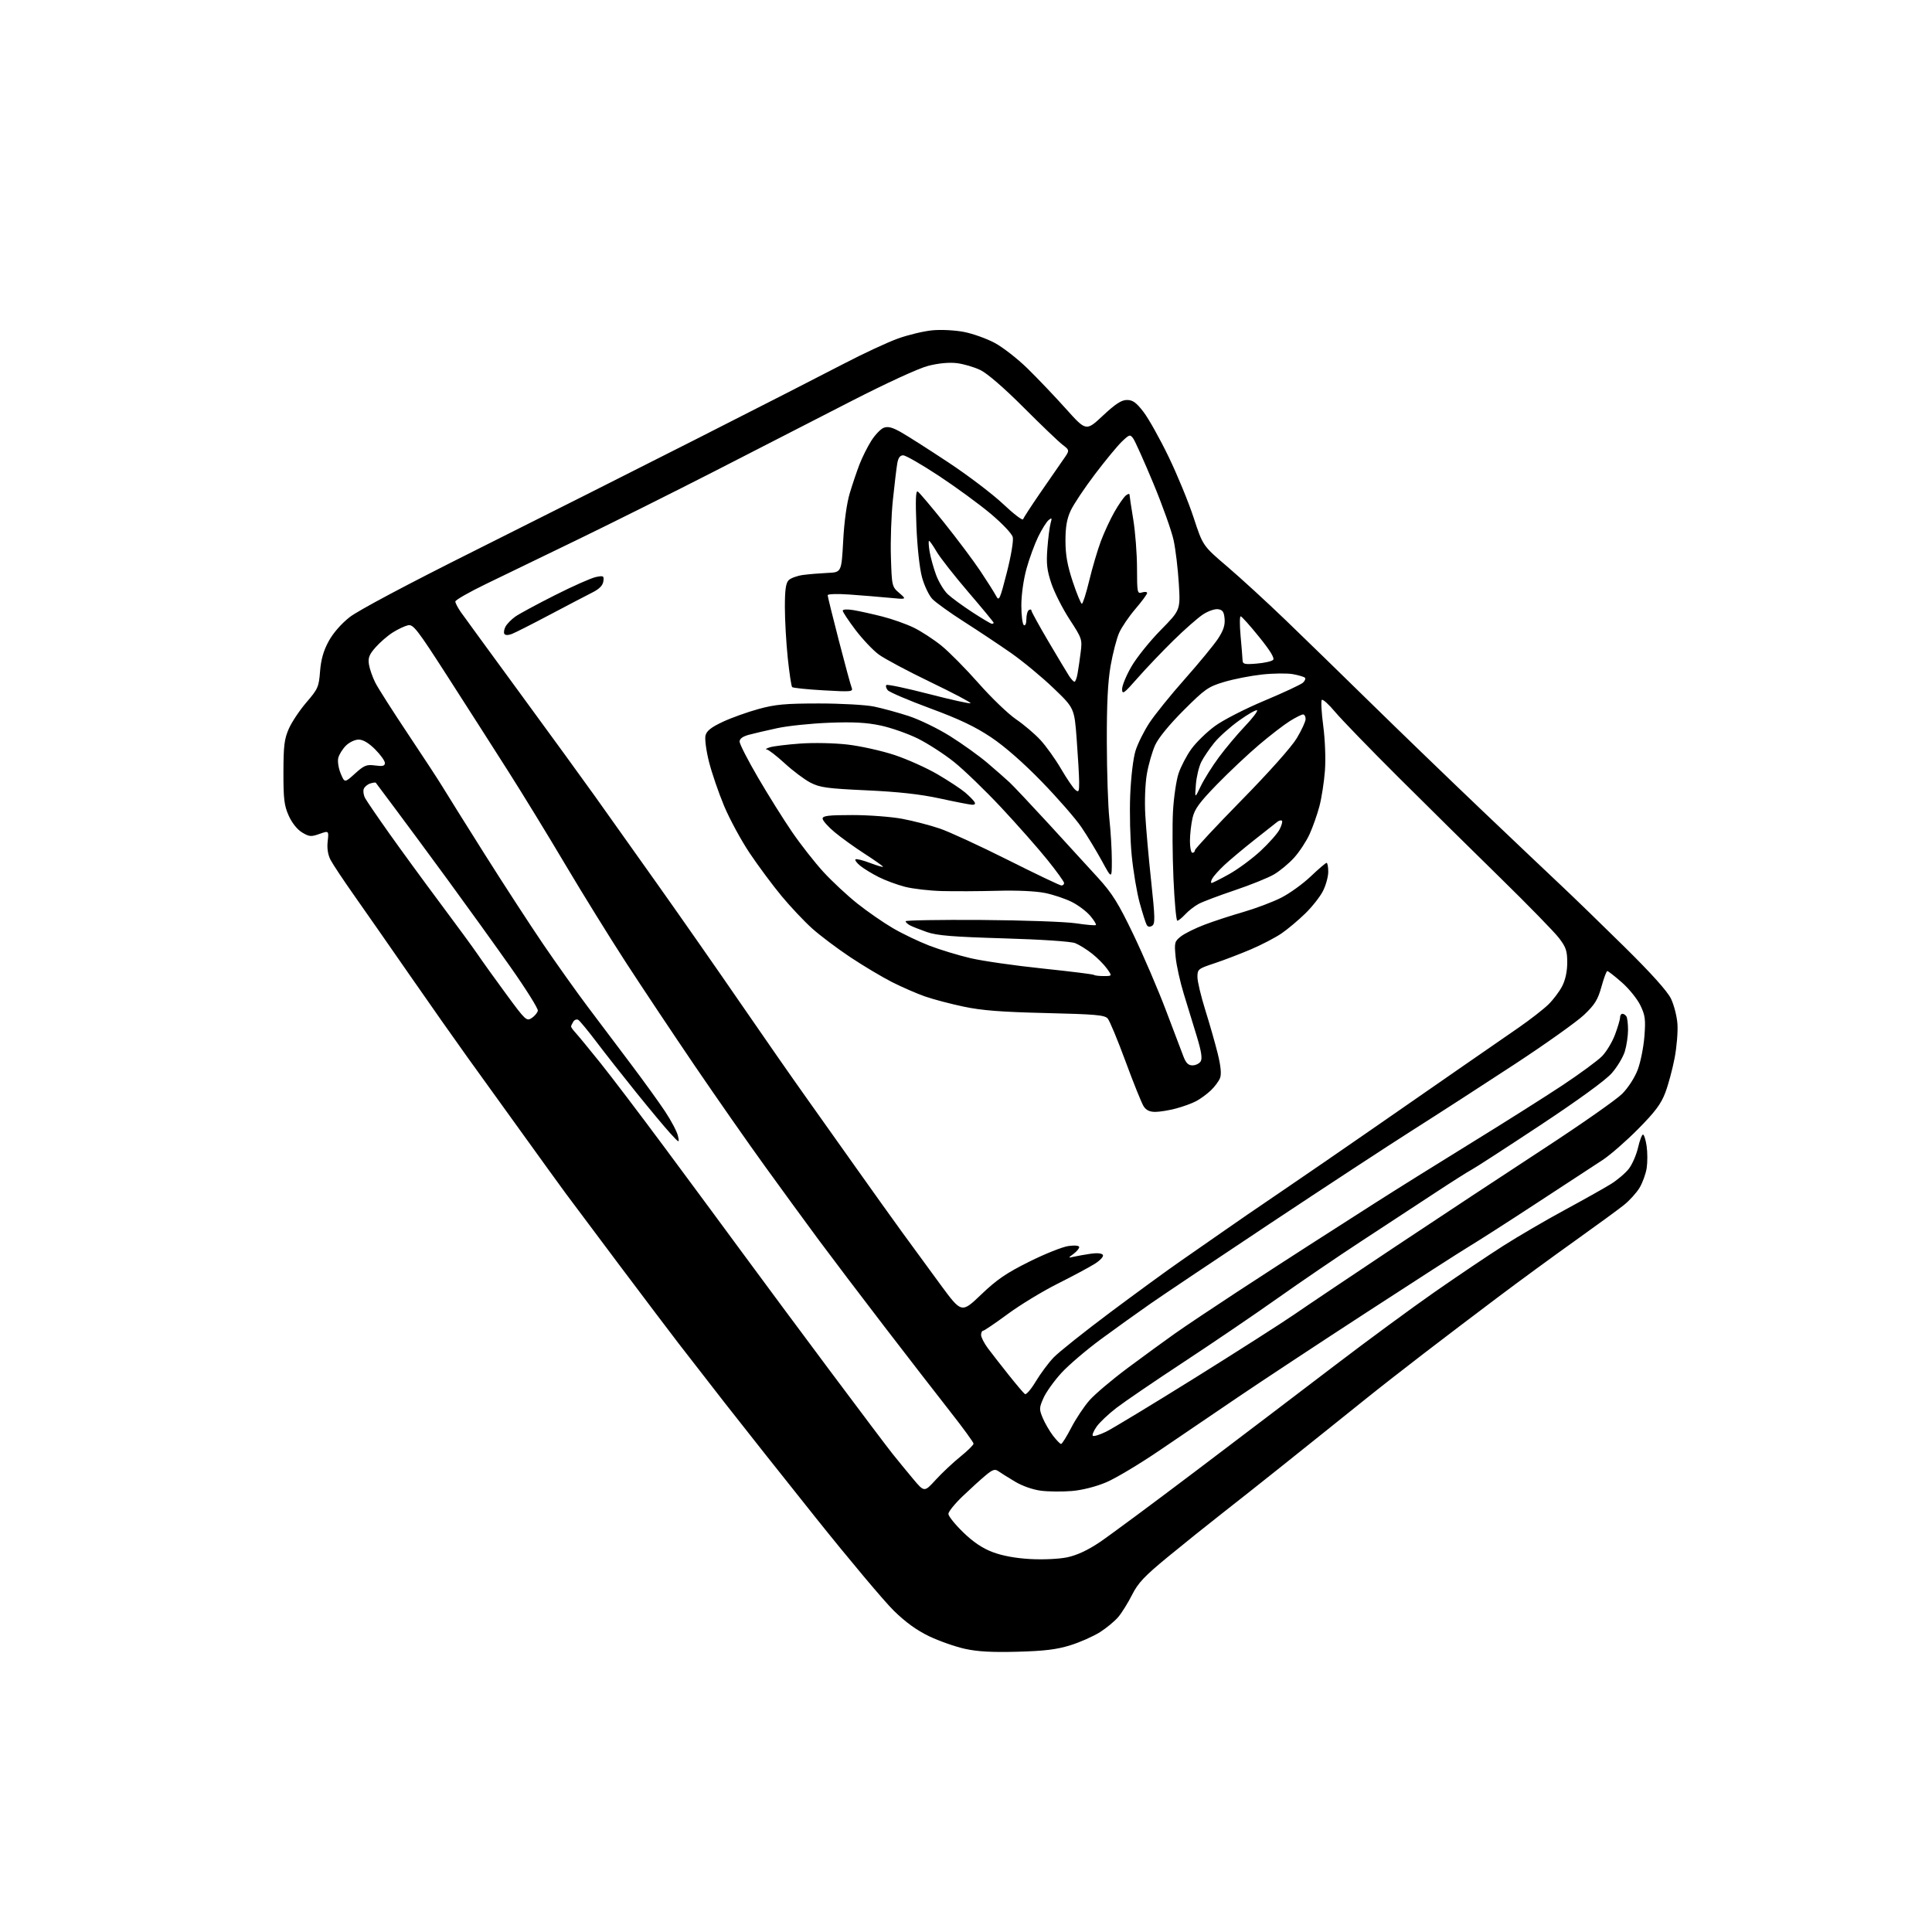 <?xml version="1.0" encoding="UTF-8" standalone="no"?>
<svg 
  version="1.1" 
  xmlns="http://www.w3.org/2000/svg" 
  xmlns:xlink="http://www.w3.org/1999/xlink" 
  xmlns:svg="http://www.w3.org/2000/svg"
  xmlns:rdf="http://www.w3.org/1999/02/22-rdf-syntax-ns#"
  xmlns:cc="http://creativecommons.org/ns#"
  xmlns:dc="http://purl.org/dc/elements/1.1/"
  viewBox="0 0 768 768"
  width="768"
  height="768"
>
<style>svg {background-color: white; }</style>"
<path stroke="none" fill="black" fill-rule="evenodd" d="M404.50,656.59C394.31,656.86 388.59,656.55 383.50,655.42C379.65,654.56 373.27,652.32 369.33,650.43C364.44,648.09 359.96,644.85 355.27,640.25C351.49,636.54 337.60,620.00 324.41,603.50C311.23,587.00 294.83,566.30 287.97,557.50C281.11,548.70 272.90,538.13 269.72,534.00C266.55,529.88 256.00,515.92 246.29,503.00C236.58,490.07 226.98,477.25 224.96,474.50C222.93,471.75 215.28,461.18 207.96,451.00C200.63,440.82 190.74,427.10 185.98,420.50C181.23,413.90 170.85,399.14 162.92,387.70C154.99,376.26 145.02,361.96 140.76,355.91C136.50,349.87 132.28,343.52 131.39,341.80C130.34,339.75 129.94,337.20 130.26,334.43C130.73,330.18 130.73,330.18 126.99,331.50C123.64,332.69 122.91,332.62 120.05,330.89C118.12,329.71 116.04,327.09 114.76,324.22C112.97,320.23 112.65,317.58 112.67,306.99C112.69,296.41 113.02,293.74 114.83,289.64C116.01,286.98 119.17,282.26 121.85,279.15C126.39,273.88 126.75,273.05 127.23,266.86C127.60,262.17 128.59,258.68 130.63,254.94C132.39,251.69 135.62,247.97 139.00,245.32C142.33,242.70 161.87,232.31 188.50,219.00C212.70,206.91 252.52,186.85 277.00,174.43C301.48,162.02 327.80,148.57 335.50,144.55C343.20,140.54 352.86,136.04 356.97,134.57C361.08,133.09 367.25,131.62 370.67,131.30C374.14,130.98 379.69,131.26 383.20,131.95C386.67,132.62 392.13,134.57 395.35,136.28C398.56,137.98 404.44,142.56 408.42,146.44C412.39,150.32 419.27,157.54 423.70,162.48C431.75,171.46 431.75,171.46 438.41,165.23C443.43,160.54 445.79,159.00 447.99,159.00C450.29,159.00 451.68,160.00 454.56,163.75C456.57,166.36 461.04,174.35 464.50,181.50C467.96,188.65 472.45,199.55 474.47,205.72C478.15,216.95 478.15,216.95 487.82,225.20C493.15,229.75 503.57,239.31 511.00,246.45C518.42,253.60 533.73,268.49 545.00,279.55C556.27,290.60 576.08,309.72 589.00,322.03C601.92,334.34 616.33,348.00 621.00,352.39C625.67,356.78 636.82,367.60 645.77,376.42C656.42,386.92 662.80,394.03 664.23,396.97C665.43,399.45 666.59,403.97 666.81,407.02C667.03,410.07 666.53,416.15 665.70,420.53C664.86,424.92 663.21,431.10 662.01,434.27C660.30,438.82 658.00,441.91 651.17,448.81C646.40,453.63 640.02,459.19 637.00,461.16C633.98,463.13 622.27,470.78 611.00,478.16C599.73,485.54 587.58,493.33 584.00,495.48C580.42,497.63 561.98,509.49 543.00,521.84C524.02,534.18 501.07,549.32 492.00,555.47C482.93,561.61 468.98,571.09 461.00,576.52C453.02,581.95 443.44,587.69 439.69,589.26C435.58,590.99 430.19,592.35 426.08,592.70C422.34,593.01 416.84,592.96 413.85,592.59C410.60,592.18 406.42,590.72 403.46,588.95C400.73,587.32 397.76,585.46 396.86,584.82C395.52,583.86 394.59,584.16 391.86,586.43C390.01,587.96 385.91,591.68 382.75,594.70C379.59,597.71 377.00,600.91 377.00,601.79C377.00,602.68 379.62,605.95 382.82,609.06C386.84,612.97 390.47,615.42 394.57,616.98C398.44,618.45 403.63,619.41 409.50,619.74C414.69,620.03 420.92,619.74 424.22,619.06C428.00,618.27 432.30,616.29 436.94,613.19C440.80,610.61 458.48,597.51 476.23,584.08C493.98,570.65 518.62,551.93 531.00,542.48C543.38,533.04 560.98,520.09 570.11,513.72C579.25,507.35 591.62,499.02 597.61,495.21C603.60,491.40 614.58,484.99 622.00,480.98C629.42,476.96 637.66,472.34 640.31,470.70C642.95,469.06 646.20,466.29 647.53,464.55C648.86,462.81 650.49,459.04 651.15,456.19C651.80,453.34 652.69,451.00 653.11,451.00C653.53,451.00 654.18,453.02 654.55,455.50C654.92,457.97 654.94,461.92 654.59,464.28C654.23,466.63 652.94,470.19 651.72,472.20C650.50,474.21 647.70,477.29 645.50,479.04C643.30,480.80 634.52,487.21 626.00,493.29C617.48,499.36 603.75,509.41 595.50,515.62C587.25,521.82 574.02,531.86 566.11,537.94C558.20,544.01 547.62,552.28 542.61,556.32C537.60,560.35 530.35,566.17 526.50,569.24C522.65,572.31 514.25,579.03 507.83,584.17C501.41,589.30 491.55,597.10 485.92,601.50C480.29,605.90 470.56,613.70 464.31,618.84C454.96,626.52 452.42,629.20 450.03,633.94C448.43,637.11 445.97,641.07 444.56,642.75C443.15,644.42 439.86,647.15 437.25,648.81C434.64,650.46 429.35,652.81 425.50,654.01C420.09,655.70 415.31,656.29 404.50,656.59zM371.96,588.25C374.46,585.52 378.86,581.38 381.75,579.05C384.64,576.72 387.00,574.39 387.00,573.87C387.00,573.36 382.85,567.66 377.79,561.22C372.72,554.77 360.91,539.51 351.54,527.31C342.17,515.10 330.40,499.57 325.39,492.81C320.38,486.04 310.75,472.85 304.00,463.50C297.24,454.15 284.69,436.17 276.10,423.55C267.52,410.92 255.23,392.47 248.78,382.55C242.34,372.62 231.54,355.18 224.78,343.78C218.03,332.38 207.78,315.63 202.00,306.55C196.22,297.47 185.43,280.59 178.00,269.04C165.84,250.12 164.27,248.09 162.17,248.56C160.88,248.85 158.16,250.13 156.12,251.42C154.08,252.71 151.01,255.37 149.29,257.33C146.74,260.22 146.25,261.50 146.67,264.17C146.96,265.98 148.11,269.25 149.23,271.45C150.35,273.64 156.21,282.83 162.24,291.86C168.28,300.90 174.47,310.36 175.99,312.89C177.52,315.43 185.00,327.40 192.63,339.50C200.26,351.60 210.78,367.77 216.00,375.44C221.23,383.10 229.07,394.13 233.43,399.94C237.79,405.75 245.52,416.01 250.61,422.75C255.69,429.49 261.88,438.05 264.35,441.77C266.82,445.49 269.13,449.88 269.49,451.52C270.13,454.50 270.13,454.50 266.44,450.50C264.42,448.30 258.41,441.10 253.08,434.50C247.76,427.90 240.61,418.81 237.20,414.31C233.79,409.80 230.50,405.81 229.89,405.43C229.28,405.05 228.38,405.36 227.90,406.12C227.42,406.88 227.02,407.75 227.02,408.06C227.01,408.37 227.81,409.50 228.81,410.56C229.80,411.63 234.22,417.00 238.64,422.50C243.05,428.00 254.73,443.38 264.58,456.67C274.44,469.96 288.35,488.79 295.50,498.52C302.65,508.26 318.09,529.06 329.81,544.76C341.53,560.46 352.77,575.37 354.79,577.90C356.81,580.43 360.48,584.91 362.95,587.86C367.43,593.21 367.43,593.21 371.96,588.25zM421.80,574.00C422.19,573.99 424.00,571.09 425.84,567.54C427.67,563.99 430.93,559.09 433.08,556.65C435.22,554.21 442.05,548.44 448.24,543.82C454.43,539.21 462.88,533.05 467.00,530.13C471.12,527.22 482.38,519.69 492.00,513.40C501.62,507.11 514.45,498.80 520.50,494.92C526.55,491.04 538.25,483.55 546.50,478.27C554.75,473.00 572.08,462.18 585.00,454.23C597.92,446.28 614.17,436.01 621.10,431.42C628.02,426.83 635.11,421.62 636.84,419.85C638.58,418.07 640.90,414.22 642.00,411.27C643.10,408.33 644.00,405.27 644.00,404.46C644.00,403.66 644.42,403.00 644.94,403.00C645.46,403.00 646.17,403.47 646.52,404.04C646.88,404.61 647.17,407.02 647.17,409.40C647.17,411.77 646.60,415.60 645.91,417.92C645.21,420.23 642.86,424.15 640.68,426.62C638.21,429.43 627.44,437.26 612.11,447.40C598.57,456.35 586.38,464.25 585.00,464.96C583.62,465.67 576.88,469.95 570.00,474.48C563.12,479.00 550.08,487.56 541.00,493.49C531.92,499.43 517.08,509.54 508.00,515.97C498.93,522.40 482.05,533.87 470.51,541.45C458.97,549.04 446.96,557.23 443.82,559.64C440.68,562.05 437.14,565.40 435.95,567.07C434.76,568.75 434.07,570.40 434.41,570.75C434.76,571.09 437.12,570.37 439.65,569.14C442.18,567.91 458.03,558.31 474.88,547.81C491.72,537.30 509.55,525.92 514.50,522.51C519.45,519.09 537.67,506.86 555.00,495.32C572.33,483.79 598.70,466.39 613.61,456.66C628.52,446.93 642.59,437.08 644.86,434.78C647.28,432.34 649.86,428.32 651.05,425.15C652.17,422.15 653.35,416.21 653.68,411.95C654.20,405.24 653.99,403.60 652.05,399.60C650.82,397.07 647.51,392.97 644.68,390.50C641.85,388.02 639.26,386.00 638.93,386.00C638.60,386.00 637.55,388.81 636.60,392.25C635.16,397.43 633.97,399.35 629.68,403.43C626.83,406.13 614.50,414.91 602.28,422.93C590.06,430.94 571.90,442.68 561.93,449.00C551.96,455.32 526.41,472.06 505.15,486.18C483.89,500.31 462.45,514.67 457.50,518.11C452.55,521.55 443.70,527.89 437.83,532.21C431.96,536.52 424.79,542.63 421.91,545.78C419.03,548.92 415.84,553.40 414.81,555.71C413.08,559.62 413.05,560.19 414.50,563.66C415.36,565.71 417.20,568.88 418.58,570.70C419.97,572.51 421.42,574.00 421.80,574.00zM411.73,549.16C413.60,546.05 416.78,541.76 418.81,539.64C420.84,537.51 431.05,529.38 441.50,521.56C451.95,513.75 464.55,504.56 469.50,501.15C474.45,497.74 481.88,492.57 486.00,489.67C490.12,486.76 500.70,479.50 509.50,473.54C518.30,467.57 534.27,456.59 545.00,449.14C555.73,441.69 571.48,430.77 580.00,424.87C588.52,418.98 599.19,411.60 603.70,408.48C608.21,405.35 613.50,401.24 615.46,399.34C617.42,397.44 619.91,394.13 621.01,391.98C622.28,389.50 623.00,386.10 623.00,382.62C623.00,377.96 622.51,376.51 619.68,372.83C617.85,370.45 607.39,359.73 596.43,349.00C585.47,338.28 567.24,320.28 555.92,309.00C544.60,297.73 533.27,286.03 530.74,283.01C528.22,279.99 525.83,277.84 525.44,278.23C525.05,278.61 525.31,283.27 526.01,288.56C526.74,294.09 527.03,301.67 526.68,306.35C526.35,310.83 525.36,317.20 524.49,320.50C523.62,323.80 521.85,328.80 520.57,331.62C519.28,334.44 516.53,338.62 514.45,340.93C512.37,343.23 508.77,346.23 506.44,347.59C504.12,348.95 497.10,351.78 490.84,353.89C484.59,355.99 478.13,358.43 476.48,359.31C474.84,360.19 472.44,362.06 471.15,363.46C469.85,364.86 468.44,366.00 468.00,366.00C467.57,366.00 466.88,358.47 466.47,349.27C466.07,340.06 465.98,328.03 466.28,322.52C466.59,317.01 467.58,310.24 468.49,307.48C469.41,304.72 471.71,300.32 473.60,297.71C475.50,295.10 479.68,291.02 482.91,288.65C486.19,286.23 494.85,281.79 502.63,278.53C510.26,275.33 517.15,272.11 517.94,271.38C518.73,270.65 519.09,269.75 518.73,269.40C518.37,269.04 516.23,268.41 513.96,267.99C511.70,267.58 506.17,267.64 501.67,268.13C497.18,268.62 490.40,269.94 486.62,271.08C480.28,272.98 479.02,273.86 470.54,282.32C464.95,287.90 460.51,293.31 459.22,296.13C458.05,298.68 456.57,303.83 455.91,307.57C455.23,311.49 454.96,318.43 455.27,323.94C455.56,329.20 456.61,341.07 457.61,350.31C459.17,364.90 459.22,367.25 457.97,368.02C457.04,368.60 456.28,368.46 455.82,367.64C455.43,366.95 454.18,363.03 453.05,358.94C451.92,354.85 450.49,346.34 449.87,340.04C449.25,333.73 448.99,322.93 449.28,316.03C449.57,308.89 450.48,301.32 451.39,298.43C452.26,295.64 454.72,290.69 456.85,287.43C458.98,284.17 465.31,276.32 470.92,270.00C476.52,263.68 482.45,256.48 484.10,254.01C486.29,250.73 487.01,248.57 486.80,246.01C486.56,243.20 486.03,242.43 484.17,242.17C482.89,241.99 480.18,242.94 478.16,244.28C476.13,245.62 470.86,250.26 466.43,254.61C462.01,258.95 455.62,265.65 452.24,269.50C446.81,275.69 446.09,276.21 446.05,273.98C446.02,272.59 447.69,268.54 449.75,264.98C451.81,261.41 457.04,254.90 461.37,250.50C469.24,242.50 469.24,242.50 468.60,232.00C468.25,226.22 467.33,218.50 466.55,214.84C465.78,211.18 462.14,200.97 458.47,192.14C454.79,183.31 451.19,175.28 450.47,174.30C449.23,172.61 448.96,172.68 446.00,175.50C444.27,177.15 439.44,183.00 435.27,188.50C431.09,194.00 426.75,200.53 425.60,203.00C424.08,206.30 423.53,209.50 423.54,215.02C423.55,220.62 424.29,224.76 426.45,231.27C428.05,236.07 429.67,240.00 430.06,240.00C430.45,240.00 431.77,235.84 433.00,230.75C434.22,225.66 436.31,218.62 437.62,215.10C438.94,211.59 441.37,206.35 443.02,203.47C444.66,200.59 446.68,197.68 447.51,196.99C448.33,196.31 449.00,196.15 449.00,196.63C449.01,197.11 449.67,201.55 450.49,206.50C451.30,211.45 451.97,220.14 451.98,225.82C452.00,235.68 452.09,236.11 454.00,235.50C455.10,235.15 456.00,235.26 456.00,235.74C456.00,236.22 453.90,239.07 451.34,242.06C448.78,245.05 445.87,249.33 444.88,251.56C443.89,253.79 442.37,259.64 441.50,264.56C440.38,270.92 439.94,279.69 439.98,295.00C440.00,306.82 440.46,320.55 440.99,325.50C441.53,330.45 441.97,337.88 441.97,342.00C441.97,349.50 441.97,349.50 438.01,342.22C435.82,338.22 432.16,332.18 429.86,328.80C427.56,325.41 420.48,317.29 414.12,310.74C406.85,303.25 399.39,296.71 393.99,293.10C387.63,288.85 381.35,285.86 369.74,281.57C361.12,278.39 353.54,275.14 352.89,274.37C352.24,273.59 352.00,272.66 352.35,272.31C352.71,271.96 360.26,273.55 369.15,275.85C378.03,278.15 385.52,279.81 385.80,279.54C386.07,279.26 378.92,275.49 369.90,271.15C360.88,266.81 351.62,261.87 349.31,260.17C347.01,258.47 342.85,254.07 340.06,250.39C337.28,246.71 335.00,243.28 335.00,242.76C335.00,242.21 336.77,242.12 339.25,242.53C341.59,242.92 346.74,244.06 350.71,245.07C354.67,246.07 360.33,248.08 363.29,249.53C366.25,250.98 371.18,254.20 374.25,256.68C377.32,259.17 383.97,265.90 389.04,271.65C394.10,277.39 400.78,283.81 403.87,285.91C406.97,288.02 411.34,291.73 413.60,294.18C415.85,296.62 419.53,301.78 421.79,305.64C424.05,309.51 426.59,313.25 427.45,313.96C428.81,315.09 429.00,314.71 428.98,310.87C428.96,308.47 428.53,300.88 428.01,294.00C427.08,281.50 427.08,281.50 418.73,273.50C414.14,269.10 406.52,262.80 401.79,259.50C397.05,256.20 388.65,250.61 383.11,247.08C377.57,243.54 371.94,239.49 370.60,238.08C369.26,236.66 367.42,232.80 366.52,229.50C365.55,225.97 364.63,217.57 364.29,209.10C363.88,198.71 364.02,194.90 364.82,195.39C365.43,195.76 370.15,201.34 375.32,207.79C380.48,214.23 386.96,222.88 389.71,227.00C392.46,231.12 395.28,235.58 395.97,236.90C397.13,239.12 397.47,238.39 400.22,227.63C401.92,220.98 402.94,214.90 402.59,213.52C402.25,212.14 398.41,208.09 393.74,204.17C389.21,200.37 379.95,193.60 373.17,189.13C366.38,184.66 360.02,181.00 359.03,181.00C357.77,181.00 357.05,181.99 356.67,184.25C356.36,186.04 355.59,192.49 354.95,198.60C354.30,204.70 353.94,214.98 354.15,221.44C354.52,233.04 354.56,233.22 357.50,235.75C360.47,238.31 360.47,238.31 353.49,237.63C349.64,237.26 342.56,236.68 337.75,236.34C332.85,235.99 329.01,236.11 329.01,236.61C329.02,237.10 331.00,245.15 333.42,254.50C335.83,263.85 338.13,272.31 338.53,273.30C339.21,274.99 338.55,275.06 327.38,274.42C320.84,274.05 315.23,273.47 314.89,273.13C314.56,272.78 313.77,267.55 313.14,261.50C312.51,255.45 312.00,246.37 312.00,241.32C312.00,234.47 312.38,231.76 313.51,230.63C314.34,229.80 316.93,228.86 319.26,228.55C321.59,228.24 325.98,227.88 329.00,227.74C334.50,227.50 334.50,227.50 335.18,215.00C335.59,207.31 336.60,200.00 337.81,196.00C338.88,192.43 340.64,187.25 341.70,184.50C342.77,181.75 344.86,177.57 346.36,175.20C347.86,172.84 350.08,170.52 351.29,170.05C352.93,169.42 354.67,169.85 358.00,171.72C360.48,173.10 368.97,178.51 376.87,183.74C384.78,188.96 394.63,196.45 398.78,200.37C402.92,204.29 406.48,207.01 406.68,206.41C406.89,205.81 409.96,201.09 413.52,195.91C417.07,190.74 421.16,184.81 422.62,182.75C425.27,179.00 425.27,179.00 422.38,176.79C420.80,175.58 413.82,168.90 406.87,161.94C399.18,154.24 392.48,148.44 389.73,147.11C387.26,145.91 383.03,144.67 380.33,144.35C377.23,143.99 373.07,144.38 368.97,145.43C365.14,146.41 352.55,152.20 338.00,159.66C324.53,166.58 300.23,179.04 284.00,187.35C267.77,195.65 243.47,207.79 230.00,214.32C216.53,220.85 199.99,228.86 193.25,232.11C186.51,235.37 181.00,238.52 181.00,239.11C181.00,239.70 182.00,241.61 183.21,243.35C184.43,245.08 195.16,259.78 207.05,276.02C218.94,292.25 232.20,310.48 236.50,316.52C240.81,322.56 251.99,338.30 261.35,351.50C270.71,364.70 285.63,386.07 294.51,399.00C303.39,411.93 314.98,428.57 320.27,436.00C325.55,443.43 334.74,456.37 340.69,464.77C346.64,473.17 354.68,484.42 358.57,489.77C362.45,495.12 369.37,504.57 373.93,510.77C382.24,522.04 382.24,522.04 390.02,514.61C396.26,508.64 400.04,506.06 409.15,501.53C415.39,498.42 422.41,495.62 424.75,495.31C427.32,494.96 429.00,495.14 429.00,495.75C429.00,496.30 427.99,497.51 426.75,498.43C424.50,500.10 424.50,500.10 427.00,499.54C428.38,499.23 431.35,498.70 433.62,498.37C436.14,498.00 438.00,498.19 438.41,498.85C438.78,499.46 437.38,501.00 435.20,502.38C433.07,503.72 426.41,507.29 420.41,510.30C414.41,513.31 405.46,518.75 400.53,522.39C395.60,526.02 391.21,529.00 390.78,529.00C390.35,529.00 390.00,529.75 390.00,530.66C390.00,531.57 391.20,533.93 392.67,535.91C394.14,537.88 397.85,542.65 400.92,546.50C403.98,550.35 406.91,553.80 407.42,554.16C407.92,554.53 409.86,552.28 411.73,549.16zM459.27,441.99C457.01,442.00 455.61,441.33 454.60,439.75C453.81,438.51 450.59,430.52 447.45,422.00C444.31,413.48 441.11,405.77 440.33,404.88C439.13,403.49 435.43,403.17 415.71,402.70C397.97,402.28 390.26,401.68 383.00,400.14C377.77,399.04 370.87,397.22 367.66,396.09C364.46,394.97 358.61,392.42 354.66,390.43C350.72,388.44 343.23,383.96 338.00,380.49C332.77,377.01 325.95,371.87 322.83,369.07C319.71,366.27 314.26,360.49 310.73,356.24C307.19,351.98 301.50,344.32 298.07,339.22C294.64,334.11 290.05,325.64 287.85,320.39C285.66,315.14 282.95,307.25 281.84,302.85C280.73,298.45 280.10,293.73 280.45,292.36C280.91,290.52 282.71,289.10 287.29,286.95C290.70,285.35 297.10,283.06 301.50,281.85C308.19,280.01 312.11,279.65 325.50,279.64C334.38,279.64 344.17,280.19 347.50,280.88C350.80,281.57 356.97,283.25 361.20,284.63C365.44,286.01 372.87,289.61 377.70,292.65C382.54,295.68 389.20,300.46 392.50,303.27C395.80,306.08 399.74,309.53 401.25,310.94C402.77,312.35 409.79,319.80 416.87,327.50C423.94,335.20 432.79,344.88 436.54,349.00C442.20,355.22 444.58,359.06 450.55,371.50C454.50,379.75 460.30,393.25 463.43,401.50C466.56,409.75 469.72,418.07 470.45,420.00C471.43,422.57 472.38,423.50 474.03,423.50C475.27,423.50 476.73,422.79 477.28,421.92C478.00,420.78 477.56,417.93 475.73,411.92C474.33,407.29 472.00,399.68 470.55,395.00C469.11,390.32 467.66,383.77 467.33,380.42C466.78,374.70 466.90,374.23 469.42,372.24C470.89,371.09 475.11,368.99 478.80,367.59C482.48,366.19 489.46,363.91 494.30,362.52C499.13,361.12 505.86,358.59 509.24,356.88C512.62,355.18 517.92,351.35 521.03,348.39C524.14,345.43 526.98,343.00 527.34,343.00C527.70,343.00 528.00,344.59 528.00,346.54C528.00,348.49 527.05,351.94 525.89,354.21C524.74,356.48 521.56,360.51 518.83,363.16C516.11,365.81 511.90,369.35 509.48,371.01C507.06,372.68 501.57,375.54 497.29,377.37C493.01,379.19 486.46,381.70 482.75,382.93C476.28,385.07 476.00,385.30 476.00,388.37C476.00,390.14 477.41,396.06 479.13,401.54C480.85,407.02 483.07,414.81 484.07,418.85C485.28,423.76 485.59,426.96 485.00,428.50C484.52,429.77 482.86,432.00 481.31,433.47C479.77,434.93 477.15,436.85 475.50,437.72C473.85,438.60 470.25,439.91 467.50,440.64C464.75,441.38 461.05,441.98 459.27,441.99zM211.37,404.68C212.54,403.90 213.63,402.59 213.80,401.76C213.96,400.94 209.06,393.12 202.90,384.38C196.75,375.65 185.61,360.18 178.16,350.00C170.71,339.82 161.24,327.00 157.12,321.50C153.00,316.00 149.52,311.35 149.39,311.16C149.26,310.97 148.26,311.10 147.17,311.45C146.08,311.79 144.92,312.77 144.60,313.61C144.27,314.45 144.52,316.10 145.14,317.26C145.76,318.42 150.12,324.80 154.83,331.44C159.53,338.07 168.62,350.51 175.02,359.08C181.43,367.65 188.18,376.87 190.02,379.58C191.86,382.29 196.94,389.36 201.30,395.29C208.87,405.60 209.33,406.03 211.37,404.68zM438.73,388.00C442.14,388.00 442.14,388.00 440.05,385.07C438.90,383.46 436.24,380.77 434.13,379.10C432.01,377.43 428.99,375.54 427.39,374.91C425.69,374.24 414.00,373.45 399.00,373.01C378.80,372.41 372.46,371.90 368.50,370.52C365.75,369.56 362.71,368.36 361.75,367.85C360.79,367.34 360.00,366.61 360.00,366.21C360.00,365.82 373.55,365.59 390.12,365.70C406.69,365.81 423.60,366.41 427.71,367.03C431.81,367.65 435.38,367.96 435.63,367.71C435.88,367.46 434.88,365.82 433.41,364.08C431.94,362.33 428.66,359.85 426.12,358.57C423.58,357.28 418.80,355.67 415.50,354.99C411.86,354.24 404.39,353.88 396.50,354.10C389.35,354.29 379.45,354.34 374.50,354.21C369.55,354.09 362.92,353.32 359.77,352.52C356.61,351.71 351.88,349.96 349.26,348.63C346.63,347.30 343.36,345.30 341.99,344.19C340.62,343.08 339.75,341.92 340.06,341.61C340.37,341.30 342.95,341.93 345.81,343.02C348.66,344.10 351.00,344.79 351.00,344.54C351.00,344.30 347.74,341.99 343.75,339.42C339.76,336.85 334.36,332.96 331.75,330.78C329.14,328.60 327.00,326.18 327.00,325.41C327.00,324.28 329.34,324.00 338.89,324.00C345.43,324.00 354.37,324.68 358.75,325.51C363.13,326.34 369.82,328.08 373.61,329.37C377.40,330.67 389.59,336.29 400.69,341.86C411.80,347.44 421.36,352.00 421.94,352.00C422.52,352.00 423.00,351.56 423.00,351.03C423.00,350.49 420.00,346.33 416.34,341.78C412.67,337.22 404.46,327.92 398.09,321.10C391.71,314.28 383.24,306.09 379.26,302.91C375.28,299.72 368.75,295.51 364.76,293.54C360.77,291.58 354.12,289.26 350.00,288.39C344.41,287.21 339.18,286.93 329.50,287.31C322.35,287.59 313.12,288.55 309.00,289.45C304.88,290.34 299.81,291.52 297.75,292.07C295.24,292.74 294.00,293.65 294.00,294.81C294.00,295.77 297.29,302.19 301.32,309.09C305.34,315.99 311.44,325.72 314.86,330.72C318.28,335.71 323.88,342.85 327.29,346.58C330.71,350.31 336.78,355.97 340.79,359.16C344.80,362.35 351.16,366.76 354.94,368.96C358.71,371.17 365.23,374.29 369.43,375.91C373.62,377.52 380.98,379.76 385.78,380.88C390.57,382.01 403.48,383.86 414.46,385.00C425.44,386.15 434.62,387.29 434.88,387.54C435.13,387.79 436.86,388.00 438.73,388.00zM481.62,351.00C482.00,351.00 485.16,349.41 488.64,347.46C492.13,345.51 497.71,341.39 501.05,338.30C504.38,335.21 507.80,331.36 508.63,329.75C509.47,328.13 509.90,326.57 509.60,326.26C509.30,325.96 508.47,326.15 507.77,326.68C507.07,327.21 502.90,330.50 498.50,333.99C494.10,337.47 488.78,341.94 486.67,343.91C484.56,345.89 482.41,348.29 481.89,349.25C481.36,350.21 481.24,351.00 481.62,351.00zM474.00,339.00C474.55,339.00 475.00,338.55 475.00,337.99C475.00,337.44 483.31,328.52 493.47,318.16C504.36,307.07 513.39,296.94 515.47,293.48C517.41,290.26 519.00,286.80 519.00,285.81C519.00,284.81 518.54,284.00 517.98,284.00C517.42,284.00 515.06,285.19 512.73,286.64C510.40,288.09 504.90,292.33 500.50,296.06C496.10,299.79 488.58,306.87 483.78,311.80C476.77,319.01 474.87,321.61 474.06,325.13C473.50,327.53 473.04,331.64 473.02,334.25C473.01,336.86 473.45,339.00 474.00,339.00zM386.31,319.89C385.31,319.82 379.55,318.70 373.50,317.38C365.79,315.71 357.12,314.75 344.50,314.17C328.82,313.45 325.94,313.06 322.18,311.12C319.81,309.89 315.20,306.44 311.94,303.44C308.68,300.45 305.45,297.96 304.76,297.91C304.07,297.87 304.66,297.48 306.08,297.05C307.50,296.62 312.90,295.95 318.08,295.58C323.40,295.19 331.59,295.36 336.90,295.97C342.08,296.57 350.49,298.44 355.60,300.13C360.70,301.83 368.44,305.30 372.79,307.86C377.14,310.41 382.02,313.63 383.64,315.01C385.26,316.39 386.93,318.08 387.35,318.76C387.86,319.58 387.51,319.96 386.31,319.89zM477.33,312.50C478.65,309.75 481.89,304.57 484.54,301.00C487.18,297.43 491.82,291.91 494.83,288.74C497.85,285.58 500.04,282.71 499.71,282.37C499.37,282.03 496.17,283.84 492.61,286.39C489.04,288.93 484.58,292.92 482.69,295.26C480.80,297.59 478.48,301.01 477.54,302.86C476.60,304.71 475.63,308.76 475.38,311.86C474.94,317.50 474.94,317.50 477.33,312.50zM141.13,307.50C144.77,304.21 145.71,303.83 149.13,304.29C152.16,304.70 153.00,304.48 153.00,303.29C153.00,302.45 151.25,300.02 149.12,297.88C146.55,295.32 144.33,294.00 142.57,294.00C141.09,294.00 138.84,295.07 137.50,296.41C136.17,297.74 134.81,299.93 134.47,301.27C134.13,302.63 134.55,305.38 135.43,307.48C137.00,311.24 137.00,311.24 141.13,307.50zM427.13,271.00C427.49,271.00 428.04,269.54 428.35,267.75C428.67,265.96 429.23,262.14 429.59,259.25C430.24,254.18 430.09,253.75 425.20,246.25C422.42,241.99 419.16,235.57 417.96,232.00C416.18,226.71 415.88,224.11 416.35,218.00C416.66,213.88 417.24,209.38 417.63,208.00C418.24,205.86 418.13,205.68 416.85,206.73C416.02,207.41 414.16,210.37 412.72,213.32C411.28,216.27 409.17,222.00 408.05,226.07C406.86,230.37 406.00,236.48 406.00,240.67C406.00,244.64 406.45,248.16 407.00,248.50C407.58,248.86 408.00,247.86 408.00,246.12C408.00,244.47 408.45,242.84 409.00,242.50C409.55,242.16 410.00,242.25 410.00,242.70C410.00,243.15 413.05,248.69 416.77,255.01C420.50,261.33 424.21,267.51 425.01,268.75C425.82,269.99 426.77,271.00 427.13,271.00zM499.54,263.79C502.58,263.54 505.52,262.88 506.08,262.32C506.76,261.64 504.94,258.64 500.50,253.16C496.88,248.67 493.59,245.00 493.18,245.00C492.78,245.00 492.76,248.49 493.15,252.75C493.54,257.01 493.89,261.34 493.93,262.37C493.99,264.03 494.65,264.19 499.54,263.79zM203.43,252.03C202.00,252.57 200.84,252.55 200.49,251.98C200.17,251.46 200.38,250.16 200.95,249.09C201.53,248.02 203.26,246.24 204.81,245.13C206.36,244.03 213.48,240.18 220.63,236.58C227.77,232.97 235.09,229.73 236.90,229.37C239.93,228.76 240.15,228.90 239.84,231.11C239.61,232.73 238.21,234.15 235.52,235.50C233.33,236.60 225.74,240.57 218.66,244.31C211.59,248.06 204.73,251.53 203.43,252.03zM394.25,247.96C394.66,247.98 395.00,247.80 395.00,247.56C395.00,247.32 390.47,241.83 384.93,235.37C379.39,228.90 373.72,221.68 372.33,219.31C370.95,216.94 369.59,215.00 369.32,215.00C369.05,215.00 369.14,216.91 369.53,219.25C369.92,221.59 371.09,225.78 372.12,228.57C373.16,231.35 375.24,234.79 376.75,236.21C378.26,237.63 382.65,240.84 386.50,243.35C390.35,245.86 393.84,247.93 394.25,247.96z" />

</svg>